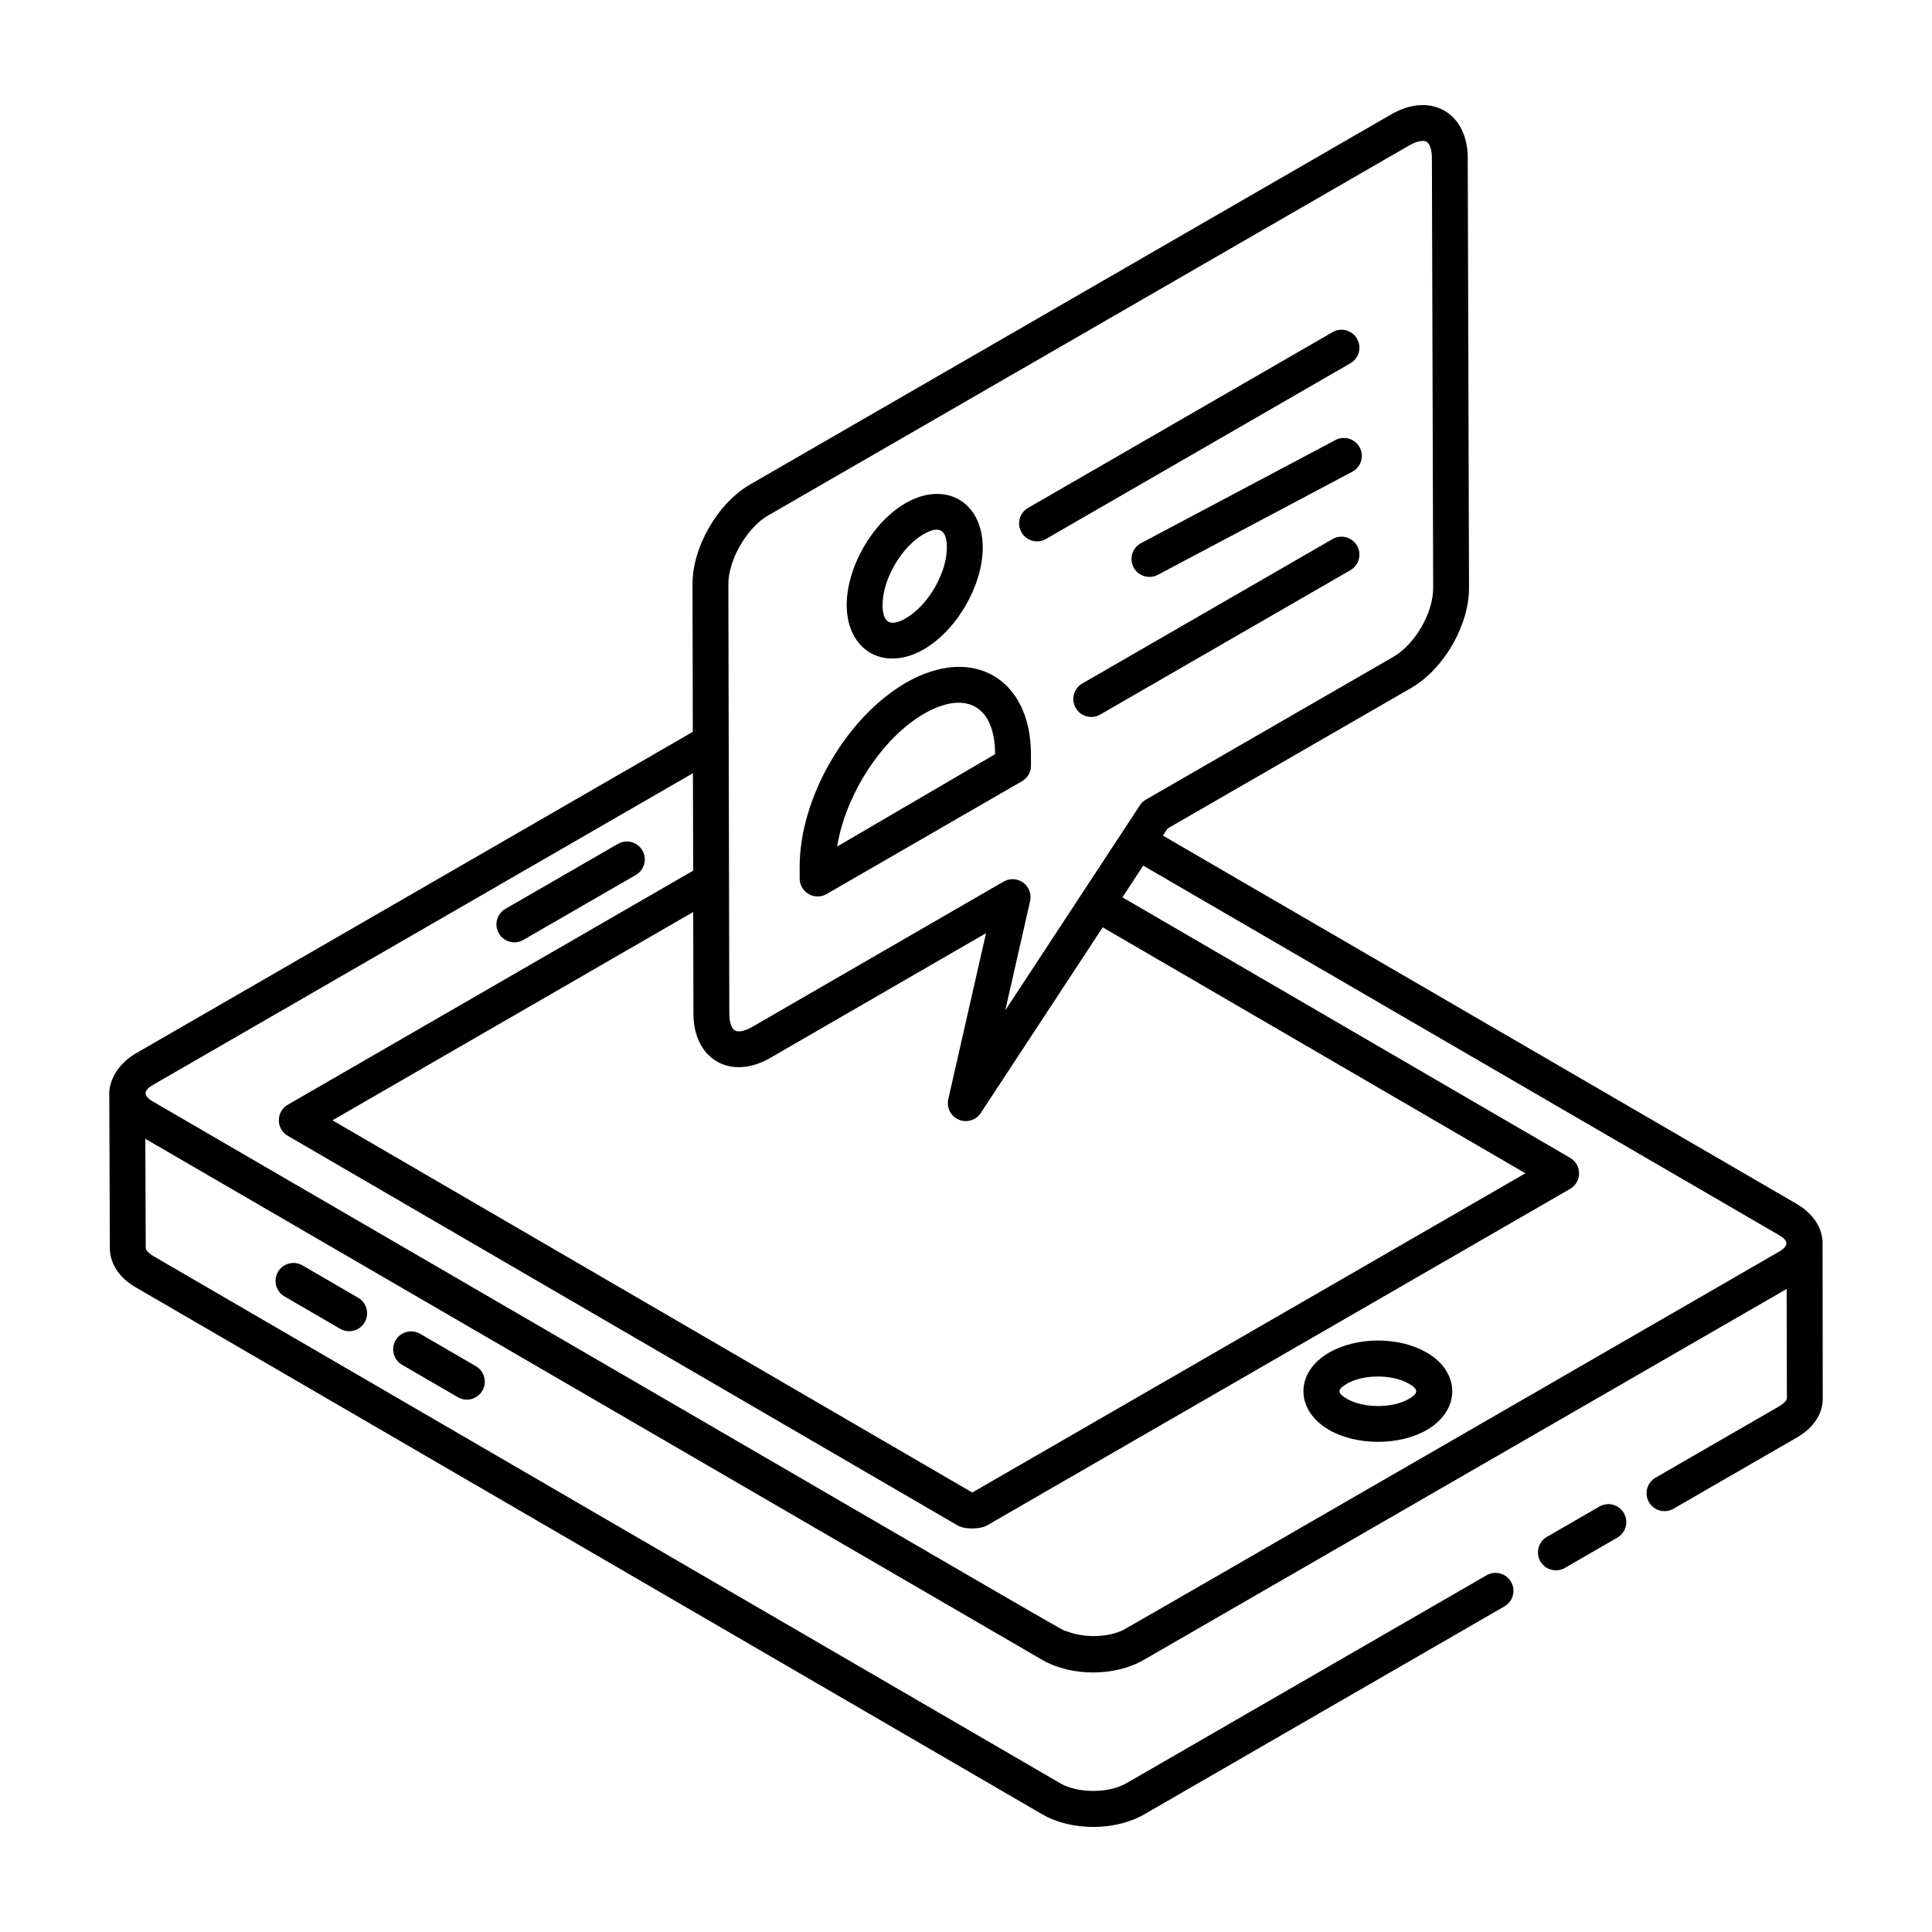 <?xml version="1.0" encoding="UTF-8"?>
<!-- Uploaded to: SVG Repo, www.svgrepo.com, Generator: SVG Repo Mixer Tools -->
<svg fill="#000000" width="800px" height="800px" version="1.1" viewBox="144 144 512 512" xmlns="http://www.w3.org/2000/svg">
 <g>
  <path d="m567.86 543.25-13.906 8.031c-2.273 1.312-3.055 4.219-1.742 6.492 1.316 2.281 4.231 3.047 6.492 1.742l13.906-8.031c2.273-1.312 3.055-4.219 1.742-6.492-1.316-2.281-4.234-3.059-6.492-1.742z"/>
  <path d="m224.16 479.34c-2.266-1.316-5.18-0.551-6.5 1.719-1.316 2.269-0.551 5.18 1.719 6.5l14.77 8.586c2.277 1.32 5.184 0.547 6.5-1.719 1.316-2.269 0.551-5.18-1.719-6.5z"/>
  <path d="m255.34 497.47c-2.266-1.312-5.18-0.551-6.5 1.719-1.324 2.269-0.551 5.18 1.719 6.5l14.773 8.586c2.277 1.32 5.184 0.547 6.5-1.719 1.324-2.269 0.551-5.18-1.719-6.5z"/>
  <path d="m627 473.55c0.016-4.144-2.512-7.984-6.91-10.531l-167.91-97.578 1.227-1.871 64.527-37.227c8.711-5.004 15.461-16.727 15.371-26.699l-0.336-113.77c0-5.691-2.246-10.258-6.164-12.523-3.949-2.289-9.066-1.949-14.035 0.914l-169.88 98.066c-8.723 5.004-15.477 16.746-15.371 26.688l0.086 38.926-147.7 85.27c-4.758 2.824-6.945 7.164-6.945 10.555 0 0.957 0.156 41.922 0.156 40.965 0 4.164 2.535 7.981 6.898 10.445l240.28 139.68c7.609 4.383 19.137 4.406 26.883 0l95.527-55.16c2.273-1.312 3.055-4.219 1.742-6.492-1.316-2.277-4.238-3.055-6.492-1.742l-95.504 55.145c-4.664 2.664-12.805 2.668-17.387 0.023l-240.32-139.7c-1.555-0.879-2.121-1.793-2.121-2.215l-0.113-28.926c24.402 14.176-88.211-51.246 237.71 138.1 7.773 4.488 19.352 4.391 26.883 0l170.38-98.305 0.059 29.023c0.008 0.297-0.5 1.207-2.168 2.148l-32.641 18.844c-2.273 1.312-3.055 4.219-1.742 6.492 1.316 2.269 4.215 3.051 6.492 1.742l32.602-18.82c4.547-2.57 7.082-6.477 6.953-10.562 0.004-4.184 0.023 15.145-0.035-40.898zm-225.32 65.973h-0.031l-169.54-98.625 95.598-55.207 0.059 27.148c0.055 5.699 2.344 10.254 6.281 12.504s9.047 1.902 14-0.941l57.258-33.098-9.996 43.992c-0.508 2.242 0.66 4.527 2.777 5.426 2.055 0.883 4.547 0.199 5.836-1.766l32.305-49.203 112.02 65.18zm-54.043-258.96 169.88-98.059c1.477-0.848 2.656-1.156 3.492-1.156 0.445 0 0.793 0.09 1.039 0.227 0.879 0.508 1.422 2.152 1.422 4.312l0.336 113.79v0.031c0.066 6.629-4.789 15.051-10.609 18.395l-65.512 37.797c-0.641 0.371-1.188 0.887-1.598 1.508-9.004 13.715-26.191 39.891-35.68 54.344l6.582-28.957c0.418-1.844-0.297-3.758-1.82-4.879-1.512-1.125-3.551-1.23-5.195-0.293l-66.672 38.539c-1.902 1.09-3.644 1.449-4.539 0.93-0.895-0.516-1.465-2.176-1.488-4.309l-0.25-113.83c-0.066-6.519 4.887-15.109 10.609-18.395zm-162.93 150.85 142.93-82.508 0.059 25.828-107.43 62.035c-1.465 0.848-2.371 2.414-2.375 4.109-0.004 1.699 0.895 3.269 2.363 4.117l177.33 103.15c2.156 1.375 6.508 1.031 7.973 0.117l154.54-89.191c1.465-0.848 2.371-2.414 2.375-4.109 0.004-1.695-0.895-3.262-2.363-4.117l-118.66-69.047 5.512-8.398 168.36 97.84c2.465 1.426 3.156 2.758-0.094 4.606-33.719 19.453-168.63 97.391-173.29 99.969-4.125 2.195-10.582 2.312-15.18 0.512-3.019-1.219 20.258 12.117-242.12-140.34-2.949-1.719-2.598-2.996 0.082-4.578z"/>
  <path d="m282.69 393.09 29.812-17.215c2.273-1.312 3.055-4.219 1.742-6.492-1.316-2.285-4.227-3.055-6.492-1.742l-29.812 17.215c-2.273 1.312-3.055 4.219-1.742 6.492 1.316 2.281 4.231 3.047 6.492 1.742z"/>
  <path d="m496.23 522.95c7.242 4.184 18.617 4.223 25.895-0.004 8.98-5.215 8.988-15.281-0.016-20.5h-0.004c-7.414-4.281-18.562-4.25-25.957 0.043-8.977 5.219-8.984 15.227 0.082 20.461zm4.695-12.242c4.394-2.555 12.066-2.547 16.426-0.027 2.731 1.582 2.488 2.598-0.004 4.047-4.332 2.519-11.969 2.523-16.367-0.008-2.727-1.578-2.59-2.539-0.055-4.012z"/>
  <path d="m360.68 381.57c0.82 0 1.645-0.215 2.375-0.637l51.793-29.906c1.477-0.855 2.383-2.426 2.375-4.133l-0.008-3.059c-0.059-20.062-15.508-29.059-33.113-18.91-15.859 9.164-28.238 30.617-28.188 48.844l0.008 3.059c0.012 2.586 2.106 4.742 4.758 4.742zm28.18-48.41c10.836-6.25 18.812-2.422 18.855 10.703l-41.852 24.469c2.117-13.516 11.777-28.691 22.996-35.172z"/>
  <path d="m388.81 316.08c8.785-5.074 15.652-16.949 15.625-27.031-0.027-12.039-9.902-17.797-20.461-11.703-8.77 5.062-15.613 16.941-15.586 27.051 0.027 12.031 9.93 17.734 20.422 11.684zm-0.082-30.5c3.906-2.262 6.191-1.508 6.199 3.496 0.02 6.762-4.957 15.359-10.871 18.77-4.039 2.348-6.152 1.27-6.164-3.477-0.016-6.785 4.945-15.391 10.836-18.789z"/>
  <path d="m497.92 260.61-51.535 27.324c-2.316 1.23-3.203 4.109-1.973 6.43 1.242 2.336 4.133 3.188 6.43 1.973l51.535-27.324c2.316-1.23 3.203-4.109 1.973-6.43-1.238-2.316-4.125-3.207-6.43-1.973z"/>
  <path d="m421.2 286.83 80.684-46.57c2.273-1.312 3.055-4.219 1.742-6.492-1.312-2.277-4.234-3.062-6.492-1.742l-80.684 46.57c-2.273 1.312-3.055 4.219-1.742 6.492 1.324 2.289 4.242 3.043 6.492 1.742z"/>
  <path d="m497.13 286.86-66.309 38.27c-2.273 1.312-3.055 4.219-1.742 6.492 1.328 2.289 4.242 3.043 6.492 1.742l66.309-38.27c2.273-1.312 3.055-4.219 1.742-6.492-1.312-2.273-4.234-3.055-6.492-1.742z"/>
 </g>
</svg>